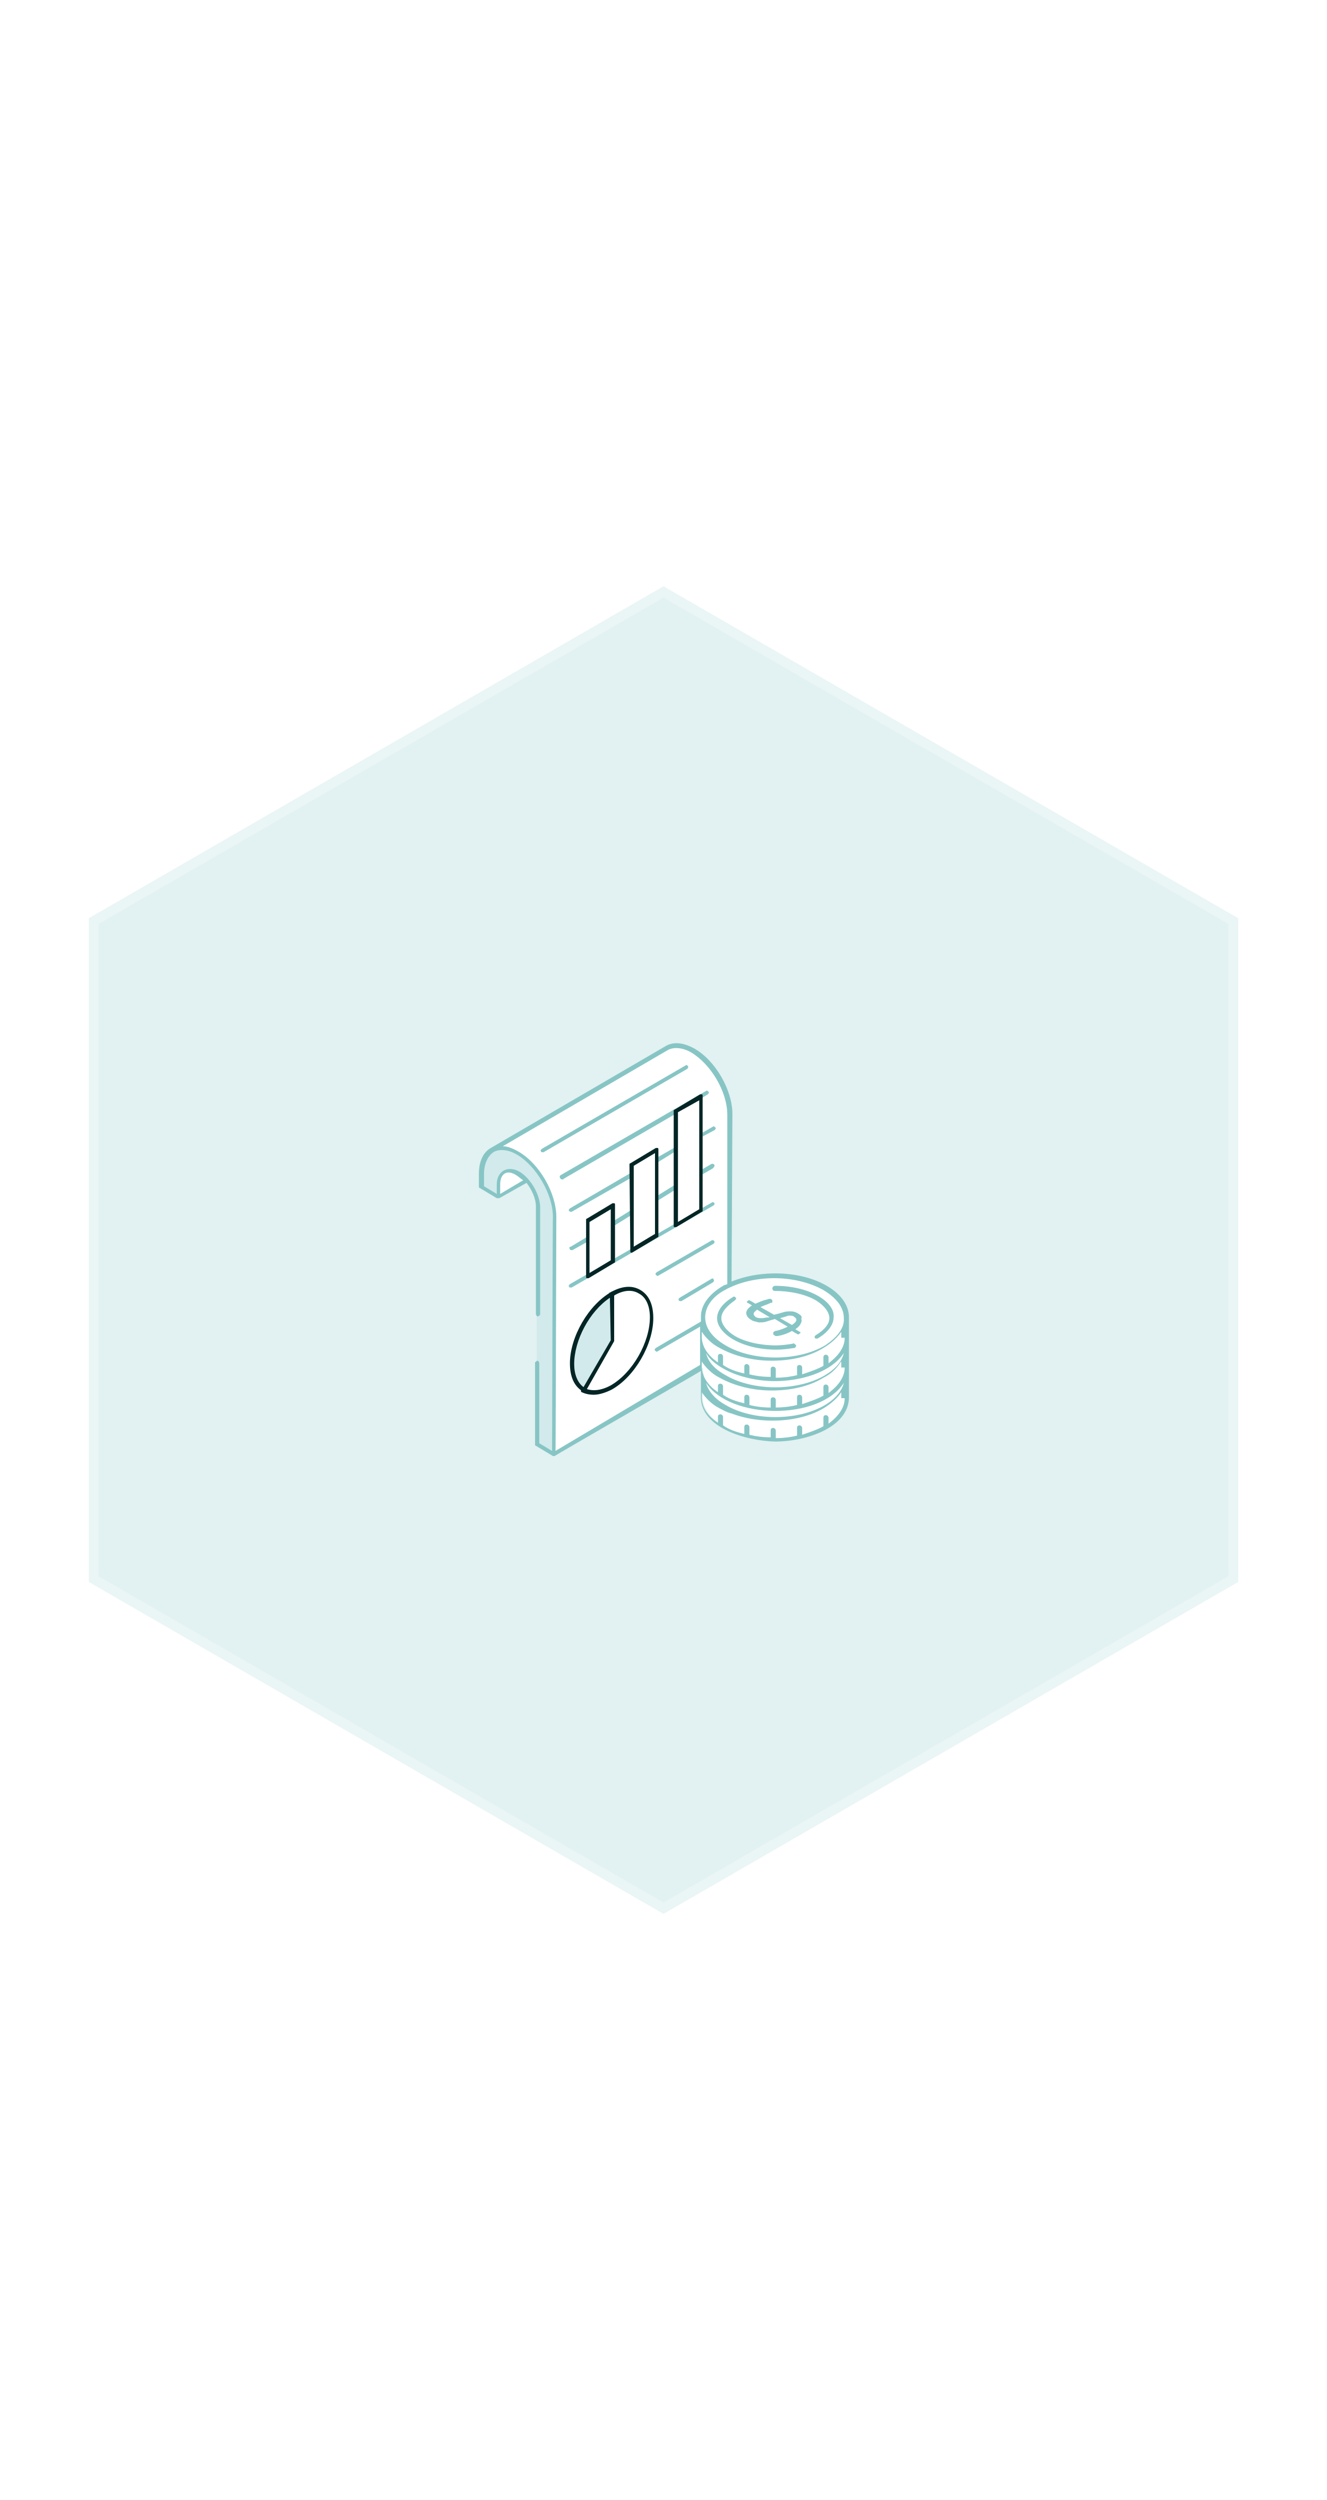 <svg width="120" height="226" viewBox="0 0 120 226" fill="none" xmlns="http://www.w3.org/2000/svg">
<g filter="url(#filter0_b_2392_5349)">
<path d="M60 53L111.962 83V143L60 173L8.038 143V83L60 53Z" fill="#87C5C5" fill-opacity="0.24"/>
<path d="M8.488 83.26L60 53.52L111.512 83.26V142.74L60 172.48L8.488 142.74V83.26Z" stroke="white" stroke-opacity="0.3" stroke-width="0.9"/>
</g>
<path d="M62.538 96.077C62.231 96.231 62 96.616 62 97.231V98.385L45 108.231V107.077C45 106.539 45.231 106.154 45.538 105.923L62.538 96.077Z" fill="white"/>
<path d="M66 100.769L65.924 122.231L50.077 131.462L50.154 110C50.154 107.846 48.693 105.308 46.846 104.231C45.923 103.692 45.077 103.615 44.462 104L60.385 94.769C61 94.385 61.846 94.462 62.77 95C64.539 96.077 66 98.615 66 100.769Z" fill="white"/>
<path d="M48.539 118.769V109.077C48.539 107.923 47.77 106.615 46.77 106C45.77 105.462 45 105.923 45 107V108.154L43.462 107.231V106.077C43.462 103.923 45 103.077 46.846 104.154C48.693 105.231 50.154 107.769 50.154 109.923L50.077 131.462L48.539 130.538V123.154" fill="#D2EAEC"/>
<path d="M55.462 109V114L53.154 115.385V110.308L55.462 109ZM59.462 103.923V111.693L57.154 113.077L57.077 105.308L59.462 103.923ZM63.462 109.385L61.077 110.769V100.462L63.385 99.077L63.462 109.385ZM55.308 116.923C57.308 115.769 59 116.693 59 119C59 121.308 57.385 124.154 55.385 125.308C54.385 125.923 53.462 125.923 52.77 125.539L55.308 121.077V116.923Z" fill="white"/>
<path d="M53.692 126.077C53.307 126.077 52.923 126 52.615 125.846C52.538 125.846 52.538 125.769 52.538 125.692V125.539L55.077 121.154V117C55.077 116.923 55.077 116.846 55.154 116.846C56.23 116.231 57.154 116.154 57.923 116.616C58.692 117.077 59.077 117.923 59.077 119.154C59.077 121.539 57.384 124.462 55.307 125.616C54.846 125.846 54.23 126.077 53.692 126.077ZM53 125.539C53.615 125.769 54.384 125.692 55.23 125.231C57.23 124.077 58.769 121.308 58.769 119.077C58.769 118 58.384 117.231 57.769 116.923C57.154 116.539 56.307 116.616 55.461 117.154V121.308L53 125.539Z" fill="#042525"/>
<path d="M55.308 116.923V121.154L52.769 125.615C52.077 125.231 51.692 124.461 51.692 123.231C51.692 120.923 53.308 118.077 55.308 116.923Z" fill="#D2EAEC"/>
<path d="M52.769 125.769H52.692C51.923 125.308 51.538 124.461 51.538 123.231C51.538 120.846 53.23 117.923 55.307 116.769H55.461C55.538 116.769 55.538 116.846 55.538 116.923V121.231L53 125.692C52.923 125.769 52.846 125.769 52.769 125.769ZM55.154 117.308C53.307 118.538 51.923 121.154 51.923 123.308C51.923 124.231 52.23 125 52.769 125.384L55.23 121.154L55.154 117.308Z" fill="#042525"/>
<path d="M76.538 124.538V126.308C76.538 127.231 75.923 128.231 74.615 128.923C72.076 130.385 68 130.385 65.461 128.923C64.153 128.154 63.538 127.231 63.538 126.231V124.461C63.538 125.461 64.153 126.385 65.461 127.154C68 128.615 72.076 128.615 74.615 127.154C75.923 126.461 76.538 125.538 76.538 124.538ZM67.769 128.923V129.846V128.923ZM65.461 128.077V128.923V128.077Z" fill="white"/>
<path d="M74.692 121.923C77.23 123.384 77.23 125.769 74.692 127.231C72.153 128.692 68.076 128.692 65.538 127.231C62.999 125.769 62.999 123.384 65.538 121.923C67.999 120.384 72.076 120.384 74.692 121.923Z" fill="white"/>
<path d="M70.076 121.923C71.538 121.923 72.923 122.231 73.923 122.846C74.769 123.307 75.307 124 75.307 124.615C75.307 125.231 74.846 125.846 74 126.384M71.692 127.077C71.153 127.154 70.692 127.231 70.076 127.231C68.615 127.231 67.23 126.923 66.23 126.307C65.384 125.846 64.846 125.154 64.846 124.538C64.846 123.923 65.307 123.307 66.153 122.769" fill="white"/>
<path d="M76.538 121.846V123.615C76.538 124.538 75.923 125.538 74.615 126.231C72.076 127.692 68 127.692 65.461 126.231C64.153 125.461 63.538 124.538 63.538 123.538V121.769C63.538 122.769 64.153 123.692 65.461 124.461C68 125.923 72.076 125.923 74.615 124.461C75.923 123.769 76.538 122.769 76.538 121.846ZM67.769 126.231V127.077V126.231ZM65.461 125.308V126.231V125.308Z" fill="white"/>
<path d="M74.692 119.154C77.23 120.615 77.23 123 74.692 124.461C72.153 125.923 68.076 125.923 65.538 124.461C62.999 123 62.999 120.615 65.538 119.154C67.999 117.692 72.076 117.692 74.692 119.154Z" fill="white"/>
<path d="M70.076 119.154C71.538 119.154 72.923 119.462 73.923 120.077C74.769 120.538 75.307 121.231 75.307 121.846C75.307 122.462 74.846 123.077 74 123.615M71.692 124.308C71.153 124.385 70.692 124.462 70.076 124.462C68.615 124.462 67.23 124.154 66.23 123.538C65.384 123.077 64.846 122.385 64.846 121.769C64.846 121.154 65.307 120.538 66.153 120" fill="white"/>
<path d="M76.538 119.077V120.846C76.538 121.769 75.923 122.769 74.615 123.462C72.076 124.923 68 124.923 65.461 123.462C64.153 122.692 63.538 121.769 63.538 120.769V119C63.538 120 64.153 120.923 65.461 121.692C68 123.154 72.076 123.154 74.615 121.692C75.923 121 76.538 120.077 76.538 119.077ZM67.769 123.462V124.385V123.462ZM65.461 122.615V123.462V122.615Z" fill="white"/>
<path d="M74.692 116.461C77.23 117.923 77.23 120.308 74.692 121.769C72.153 123.231 68.076 123.231 65.538 121.769C62.999 120.308 62.999 117.923 65.538 116.461C67.999 115 72.076 115 74.692 116.461Z" fill="white"/>
<path d="M70.076 116.461C71.538 116.461 72.923 116.769 73.923 117.385C74.769 117.846 75.307 118.538 75.307 119.154C75.307 119.769 74.846 120.385 74 120.923M71.692 121.615C71.153 121.692 70.692 121.769 70.076 121.769C68.615 121.769 67.23 121.461 66.23 120.846C65.384 120.385 64.846 119.692 64.846 119.077C64.846 118.461 65.307 117.846 66.153 117.308" fill="white"/>
<path d="M62.231 96.384C62.154 96.307 62.077 96.23 62 96.307L49 103.846C48.923 103.923 48.846 104 48.923 104.076C48.923 104.153 49 104.153 49.077 104.153H49.154L62.154 96.615C62.231 96.538 62.231 96.461 62.231 96.384ZM61.077 100.461L63.385 99.076V99.307L64 98.923C64.077 98.846 64.154 98.769 64.077 98.692C64 98.615 63.923 98.538 63.846 98.615L50.693 106.23C50.616 106.307 50.616 106.307 50.616 106.384C50.616 106.461 50.693 106.615 50.846 106.615C50.923 106.615 50.923 106.615 51 106.538L61.077 100.692V100.461ZM51.616 109.538H51.693L57.077 106.461V106L51.539 109.23C51.462 109.307 51.385 109.384 51.462 109.461C51.539 109.538 51.616 109.538 51.616 109.538ZM61.077 103.692L59.462 104.615V105.076L61.077 104.076V103.692ZM63.462 102.769L64.616 102.153C64.693 102.076 64.77 102 64.693 101.923C64.616 101.846 64.539 101.769 64.462 101.846L63.539 102.384V102.769H63.462ZM51.539 112.923C51.539 113 51.616 113 51.693 113H51.77L53.154 112.23V111.769L51.616 112.692C51.462 112.692 51.462 112.846 51.539 112.923ZM55.462 110.846L57.077 109.846V109.384L55.462 110.384V110.846ZM61.077 107.076L59.462 108.076V108.538L61.077 107.538V107.076ZM64.308 105.23L63.385 105.769V106.23L64.462 105.615C64.616 105.461 64.616 105.384 64.616 105.307C64.539 105.23 64.462 105.153 64.308 105.23ZM64.308 112.153L59.385 115C59.308 115.076 59.231 115.153 59.308 115.23C59.385 115.307 59.462 115.384 59.539 115.307L64.462 112.461C64.616 112.384 64.616 112.307 64.616 112.23C64.539 112.076 64.385 112.076 64.308 112.153ZM64.308 115.615L61.462 117.307C61.385 117.384 61.308 117.461 61.385 117.538C61.385 117.615 61.539 117.615 61.616 117.615L64.462 115.923C64.539 115.846 64.616 115.769 64.539 115.692C64.539 115.538 64.385 115.538 64.308 115.615ZM64.616 108.769C64.539 108.692 64.462 108.615 64.385 108.692L51.539 116.076C51.462 116.153 51.385 116.23 51.462 116.307C51.462 116.384 51.539 116.384 51.616 116.384H51.693L64.462 109C64.616 108.923 64.616 108.846 64.616 108.769Z" fill="#87C5C5"/>
<path d="M76.769 119.077C76.769 118 76.077 117 74.769 116.231C72.385 114.846 68.769 114.769 66.154 115.846L66.231 100.692C66.231 98.538 64.692 95.846 62.769 94.769C61.769 94.231 60.923 94.154 60.231 94.538L44.385 103.769C43.692 104.154 43.308 105 43.308 106.077V107.231C43.308 107.307 43.308 107.384 43.385 107.384L44.923 108.307H45.154L47.615 106.923C48.077 107.538 48.462 108.307 48.462 109.077V118.769C48.462 118.846 48.538 119 48.615 119C48.692 119 48.769 118.923 48.846 118.846V109.154C48.846 108 48 106.538 47 105.923C45.923 105.307 44.923 105.846 44.923 107.077V107.923L43.769 107.231V106.154C43.769 105.231 44.077 104.538 44.615 104.154C45.231 103.769 46.154 104 46.769 104.384C48.462 105.384 50 107.923 50 110C50 112.154 50 102.154 49.923 131.154L48.769 130.461V123.231C48.769 123.154 48.692 123 48.615 123C48.538 123 48.462 123.077 48.385 123.154V130.538C48.385 130.615 48.385 130.692 48.462 130.692L50 131.615H50.154C50.231 131.538 63.308 124 63.385 123.923V126.307C63.385 129 67.308 130.231 70.077 130.307C73 130.307 76.692 129 76.769 126.384V119.077ZM46.692 106.231C46.923 106.384 47.077 106.538 47.308 106.692L45.231 107.923V107.077C45.231 106.077 45.846 105.692 46.692 106.231ZM50.231 131.154C50.231 129 50.231 139 50.308 110C50.308 107.846 48.769 105.154 46.846 104.077C46.308 103.769 45.846 103.615 45.462 103.615L60.385 94.923C60.923 94.615 61.769 94.692 62.538 95.154C64.308 96.231 65.769 98.692 65.769 100.769V116.077C65.615 116.154 65.462 116.154 65.385 116.231C64.077 117 63.385 118 63.385 119V119.461L59.308 121.846C59.231 121.923 59.154 122 59.231 122.077C59.308 122.154 59.385 122.231 59.462 122.154L63.308 119.923V123.384L50.231 131.154ZM76.385 126.384C76.385 127.231 75.846 128 74.923 128.692V128.154C74.923 128.077 74.846 127.923 74.692 127.923C74.538 127.923 74.462 128 74.462 128.154V128.923C73.923 129.231 73.231 129.461 72.538 129.692V129.077C72.538 129 72.462 128.846 72.308 128.846C72.154 128.846 72.077 128.923 72.077 129.077V129.769C71.462 129.923 70.769 130 70.154 130V129.307C70.154 129.231 70.077 129.077 69.923 129.077C69.769 129.077 69.692 129.154 69.692 129.307V129.923C69 129.923 68.385 129.846 67.769 129.692V129C67.769 128.923 67.692 128.769 67.538 128.769C67.385 128.769 67.308 128.846 67.308 129V129.615C66.615 129.461 65.923 129.231 65.385 128.846V128.077C65.385 128 65.308 127.846 65.154 127.846C65 127.846 64.923 127.923 64.923 128.077V128.615C63.077 127.384 63.538 126.077 63.462 125.846C63.769 126.307 64.308 126.923 65.077 127.307C65.385 127.461 65.769 127.692 66.154 127.769C68.769 128.769 72.231 128.615 74.462 127.307C75.231 126.846 75.769 126.307 76.077 125.846V126.384H76.385ZM63.846 125C66 128.307 74.077 128.461 76.308 125C76.154 125.692 75.538 126.461 74.615 127C72.154 128.461 68.077 128.461 65.615 127C64.769 126.538 64.077 125.846 63.846 125ZM76.385 123.615C76.385 124.461 75.846 125.231 74.923 125.923V125.384C74.923 125.307 74.846 125.154 74.692 125.154C74.538 125.154 74.462 125.231 74.462 125.384V126.154C73.923 126.461 73.231 126.692 72.538 126.923V126.307C72.538 126.231 72.462 126.077 72.308 126.077C72.154 126.077 72.077 126.154 72.077 126.307V127C71.462 127.154 70.769 127.231 70.154 127.231V126.538C70.154 126.461 70.077 126.307 69.923 126.307C69.769 126.307 69.692 126.384 69.692 126.538V127.231C69 127.231 68.385 127.154 67.769 127V126.307C67.769 126.231 67.692 126.077 67.538 126.077C67.385 126.077 67.308 126.154 67.308 126.307V126.846C66.615 126.692 65.923 126.461 65.385 126.077V125.307C65.385 125.231 65.308 125.077 65.154 125.077C65 125.077 64.923 125.154 64.923 125.307V125.846C64 125.231 63.462 124.384 63.462 123.538V123.077C63.769 123.538 64.308 124.154 65.077 124.538C66.462 125.307 68.154 125.692 69.769 125.692C71.385 125.692 73.077 125.384 74.462 124.538C75.077 124.231 75.615 123.769 76 123.154L76.077 123.077V123.615H76.385ZM63.846 122.307C64.154 122.846 64.692 123.307 65.385 123.692C66.692 124.461 68.538 124.846 70.077 124.846C72.231 124.846 75.077 124.154 76.308 122.307C76.077 123.231 75.385 123.846 74.615 124.307C72.154 125.769 68.077 125.769 65.615 124.307C64.769 123.846 64.077 123.231 63.846 122.307ZM76.385 120.923C76.385 121.769 75.846 122.538 74.923 123.231V122.692C74.923 122.615 74.846 122.461 74.692 122.461C74.538 122.461 74.462 122.538 74.462 122.692V123.461C73.923 123.769 73.231 124 72.538 124.231V123.615C72.538 123.538 72.462 123.384 72.308 123.384C72.154 123.384 72.077 123.461 72.077 123.615V124.307C71.462 124.461 70.769 124.538 70.154 124.538V123.769C70.154 123.692 70.077 123.538 69.923 123.538C69.769 123.538 69.692 123.615 69.692 123.769V124.461C69 124.461 68.385 124.384 67.769 124.231V123.538C67.769 123.461 67.692 123.307 67.538 123.307C67.385 123.307 67.308 123.384 67.308 123.538V124.154C66.615 124 65.923 123.769 65.385 123.384V122.615C65.385 122.538 65.308 122.384 65.154 122.384C65 122.384 64.923 122.461 64.923 122.615V123.154C64 122.538 63.462 121.692 63.462 120.846V120.384C63.769 120.846 64.308 121.461 65.077 121.846C66.462 122.615 68.154 123 69.769 123C71.385 123 73.077 122.692 74.462 121.846C75.231 121.384 75.769 120.846 76.077 120.384V120.923H76.385ZM74.615 121.615C72.154 123.077 68.077 123.077 65.615 121.615C64.692 121.077 63.769 120.231 63.769 119.077C63.769 118.154 64.385 117.231 65.538 116.615C66.769 115.923 68.385 115.538 70 115.538C71.615 115.538 73.231 115.923 74.462 116.615C75.615 117.307 76.308 118.154 76.308 119.154C76.385 120.154 75.538 121 74.615 121.615Z" fill="#87C5C5"/>
<path d="M74 117.154C72.923 116.538 71.538 116.23 70.076 116.23C69.999 116.23 69.846 116.307 69.846 116.461C69.846 116.615 69.923 116.692 70.076 116.692C71.461 116.692 72.846 117 73.769 117.538C74.538 118 74.999 118.615 74.999 119.154C74.999 119.692 74.538 120.23 73.769 120.692C73.692 120.769 73.615 120.846 73.692 120.923C73.692 121 73.769 121 73.846 121H73.923C74.846 120.461 75.384 119.769 75.384 119.077C75.461 118.384 74.923 117.692 74 117.154ZM71.692 121.461C71.23 121.538 70.692 121.615 70.153 121.615C68.769 121.615 67.384 121.307 66.461 120.769C65.692 120.307 65.23 119.692 65.23 119.154C65.23 118.615 65.692 118.077 66.461 117.538C66.538 117.461 66.615 117.384 66.538 117.307C66.461 117.23 66.384 117.154 66.307 117.23C65.384 117.769 64.846 118.461 64.846 119.154C64.846 119.846 65.384 120.538 66.307 121.077C67.384 121.692 68.769 122 70.23 122C70.769 122 71.307 121.923 71.846 121.846C71.923 121.846 71.999 121.692 71.999 121.615C71.846 121.461 71.769 121.384 71.692 121.461Z" fill="#87C5C5"/>
<path d="M72.231 118.769C72 118.615 71.769 118.538 71.538 118.538C71.307 118.538 71.077 118.538 70.846 118.615C70.615 118.692 70.307 118.769 70 118.846L68.769 118.154C69.077 118 69.384 117.923 69.692 117.769H69.769C69.846 117.769 69.846 117.692 69.846 117.615C69.846 117.538 69.846 117.538 69.769 117.462C69.692 117.385 69.538 117.385 69.384 117.462C69 117.538 68.692 117.692 68.307 117.846L67.923 117.615C67.846 117.615 67.846 117.538 67.769 117.538C67.692 117.538 67.615 117.538 67.615 117.615C67.538 117.615 67.538 117.692 67.538 117.692C67.538 117.692 67.538 117.769 67.615 117.769L68 118C67.769 118.154 67.615 118.308 67.538 118.462C67.461 118.615 67.461 118.769 67.538 118.923C67.615 119.077 67.692 119.154 67.923 119.308C68.153 119.462 68.384 119.462 68.615 119.538C68.846 119.538 69.077 119.538 69.307 119.462C69.538 119.385 69.769 119.308 70.077 119.231L71.231 119.923C70.923 120.077 70.538 120.231 70.153 120.308C70.077 120.308 70.077 120.308 70 120.385C69.923 120.385 69.923 120.462 69.923 120.538C69.923 120.615 69.923 120.615 70 120.692C70.077 120.692 70.077 120.769 70.153 120.769H70.307C70.769 120.692 71.231 120.538 71.615 120.308L72 120.538C72.077 120.538 72.077 120.615 72.153 120.615C72.231 120.615 72.231 120.615 72.307 120.538C72.384 120.538 72.384 120.462 72.384 120.462C72.384 120.462 72.384 120.385 72.307 120.385L71.923 120.154C72.153 120 72.307 119.846 72.384 119.692C72.461 119.538 72.538 119.385 72.461 119.231C72.538 119 72.461 118.923 72.231 118.769ZM68.923 119.154C68.692 119.154 68.538 119.154 68.384 119.077C68.231 119 68.153 118.846 68.153 118.769C68.153 118.615 68.307 118.538 68.461 118.385L69.615 119.077C69.307 119.077 69.077 119.154 68.923 119.154ZM71.615 119.769L70.538 119.154C70.846 119.077 71.077 119 71.307 118.923C71.538 118.923 71.692 118.923 71.769 119C72.153 119.231 72.077 119.462 71.615 119.769Z" fill="#87C5C5"/>
<path d="M53.154 115.538H53.077C53 115.538 53 115.461 53 115.384V110.307C53 110.231 53 110.154 53.077 110.154L55.385 108.769H55.538C55.615 108.769 55.615 108.846 55.615 108.923V114C55.615 114.077 55.615 114.154 55.538 114.154L53.231 115.538H53.154ZM53.308 110.461V115.077L55.231 113.923V109.307L53.308 110.461ZM57.154 113.231H57.077C57 113.231 57 113.154 57 113.077L56.923 105.307C56.923 105.231 56.923 105.154 57 105.154L59.308 103.769H59.462C59.538 103.769 59.538 103.846 59.538 103.923V111.692C59.538 111.769 59.538 111.846 59.462 111.846L57.154 113.231ZM57.308 105.384V112.692L59.231 111.538V104.231L57.308 105.384ZM61.077 110.923H61C60.923 110.923 60.923 110.846 60.923 110.769V100.461C60.923 100.384 60.923 100.307 61 100.307L63.308 98.923H63.462C63.538 98.923 63.538 99 63.538 99.077V109.384C63.538 109.461 63.538 109.538 63.462 109.538L61.154 110.923H61.077ZM61.308 100.538V110.461L63.231 109.307V99.461L61.308 100.538Z" fill="#042525"/>
<defs>
<filter id="filter0_b_2392_5349" x="4.038" y="49" width="111.924" height="128" filterUnits="userSpaceOnUse" color-interpolation-filters="sRGB">
<feFlood flood-opacity="0" result="BackgroundImageFix"/>
<feGaussianBlur in="BackgroundImageFix" stdDeviation="2"/>
<feComposite in2="SourceAlpha" operator="in" result="effect1_backgroundBlur_2392_5349"/>
<feBlend mode="normal" in="SourceGraphic" in2="effect1_backgroundBlur_2392_5349" result="shape"/>
</filter>
</defs>
</svg>
